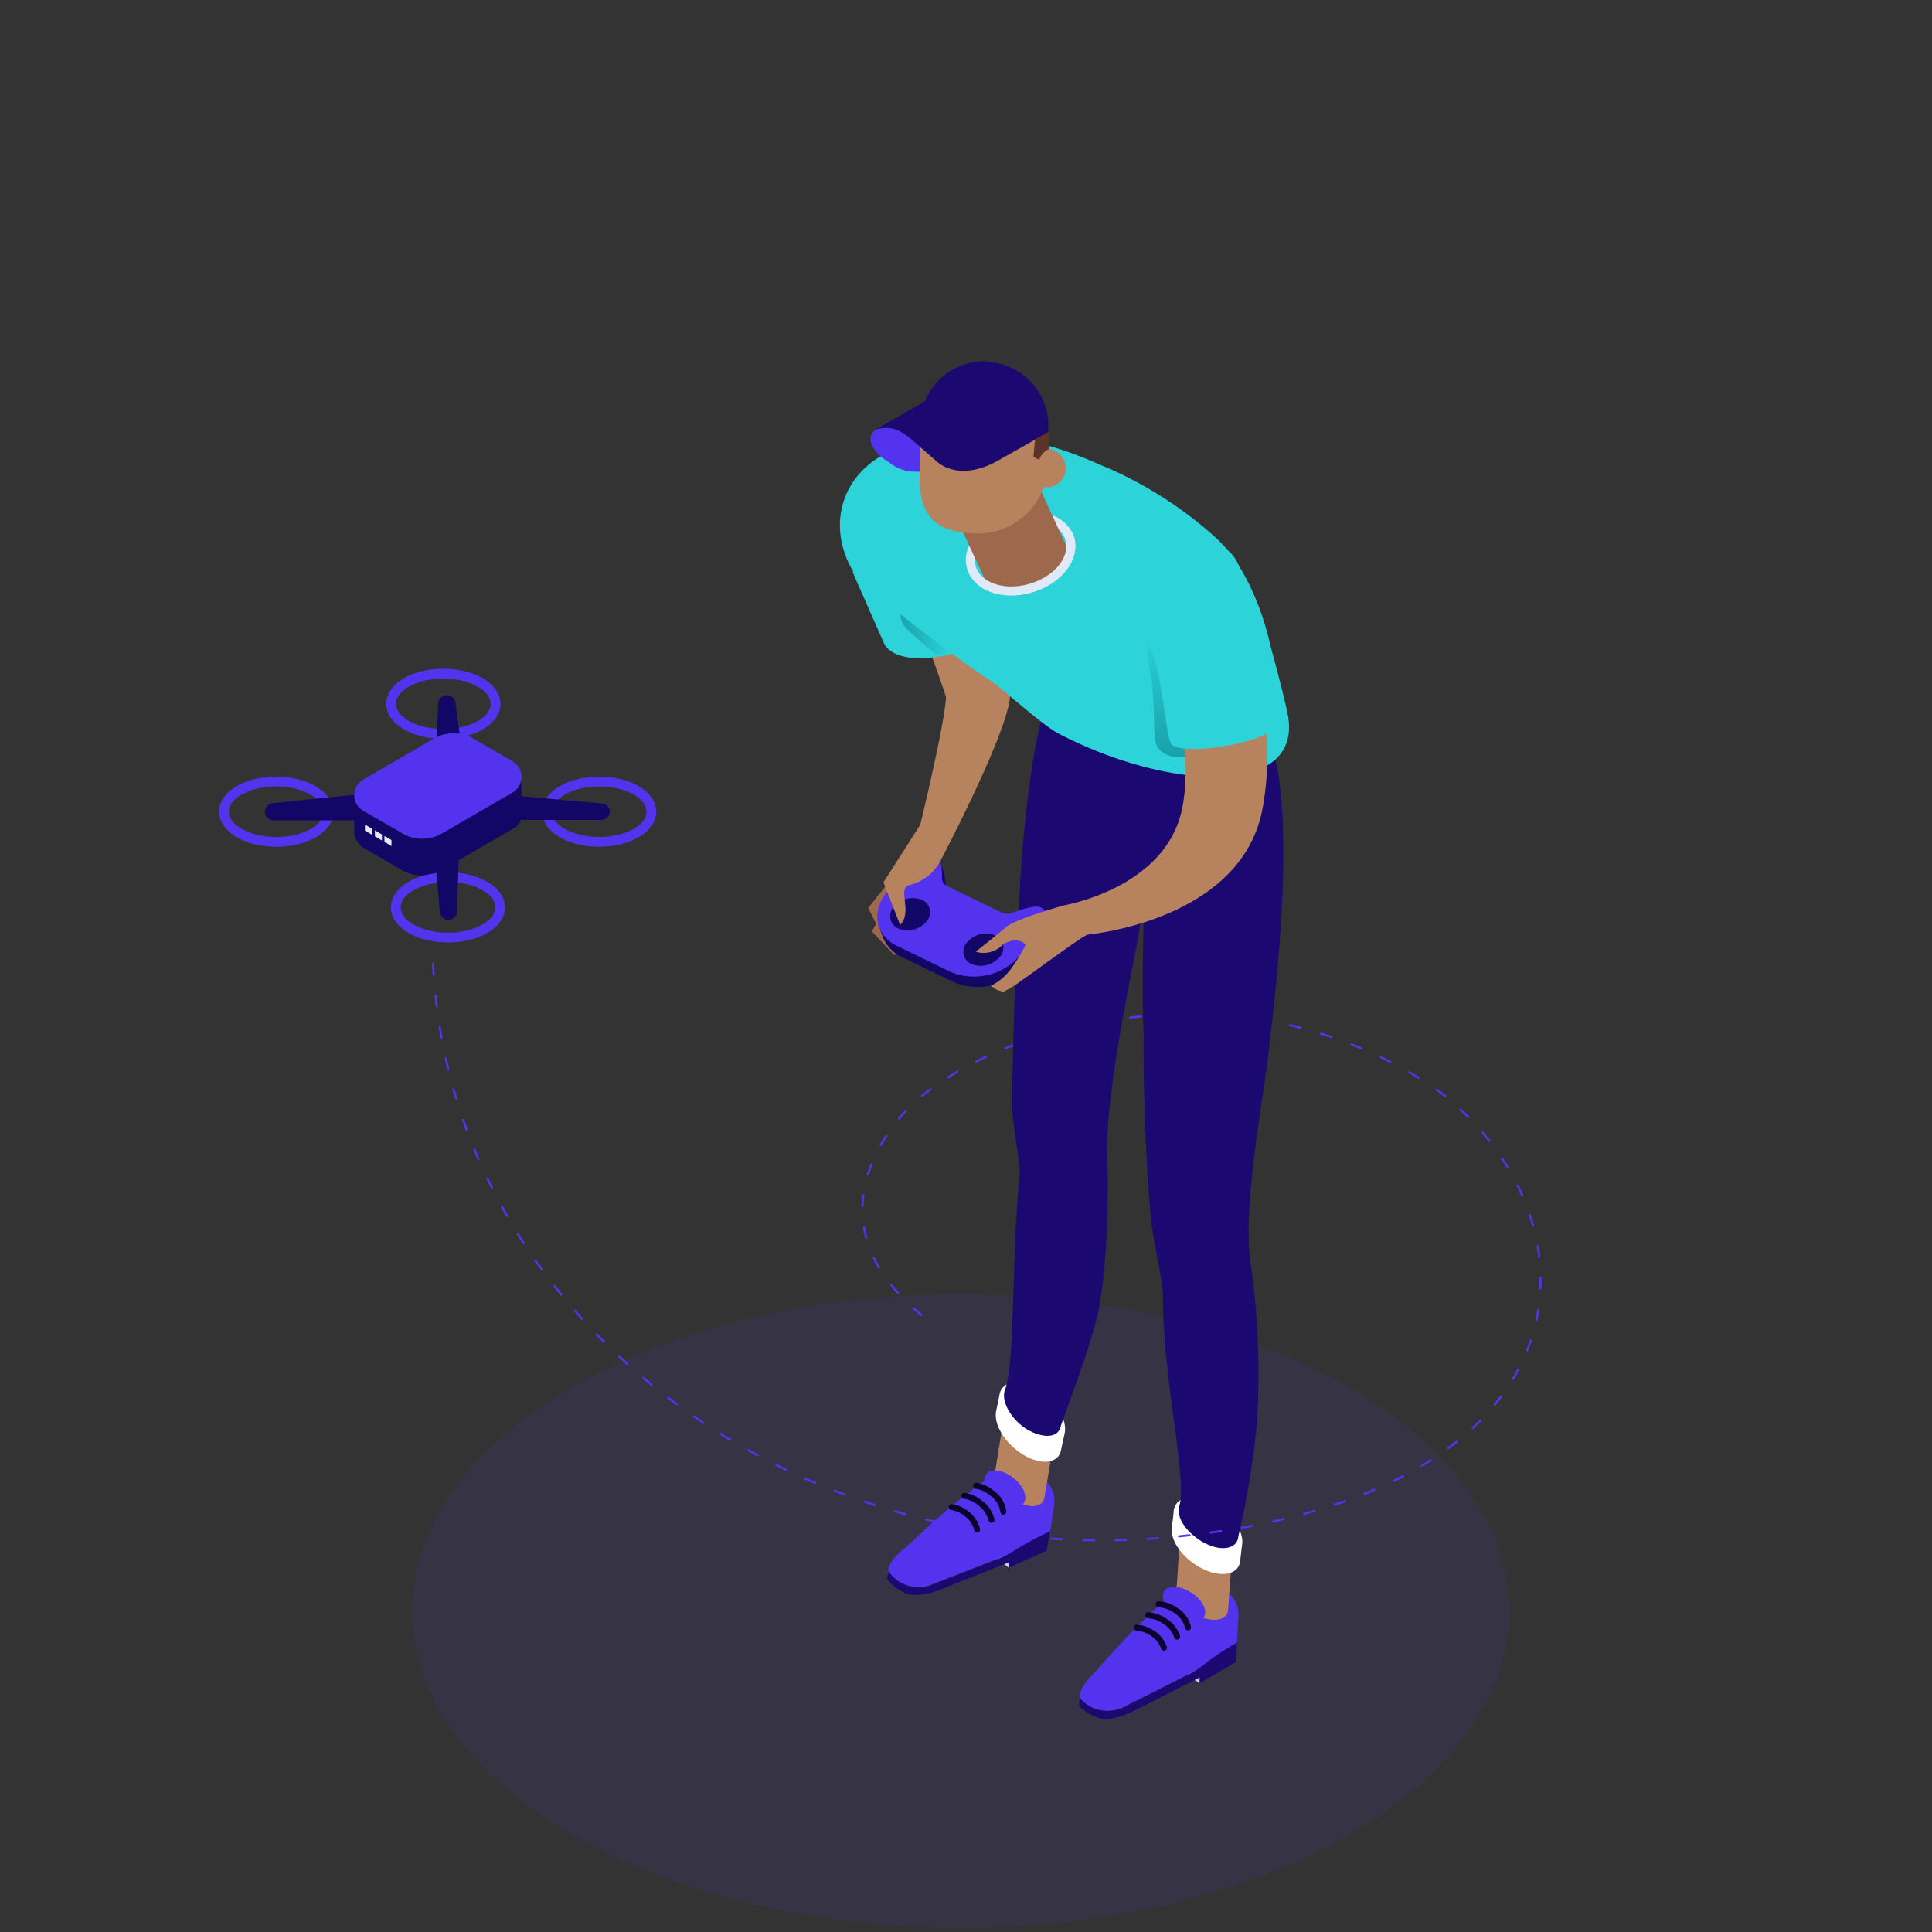 <svg xmlns="http://www.w3.org/2000/svg" viewBox="0 0 180 180"><rect x="0" y="0" width="180" height="180" fill="#333333" stroke="none"/><defs><linearGradient id="a" x1="-.005%" x2="99.995%" y1="50.013%" y2="50.013%"><stop offset="0%" stop-color="#18A0AA"/><stop offset="100%" stop-color="#2CD4D9"/></linearGradient><linearGradient id="b" x1=".001%" x2="100%" y1="50.016%" y2="50.016%"><stop offset="0%" stop-color="#18A0AA"/><stop offset="100%" stop-color="#2CD4D9"/></linearGradient></defs><g fill="none"><path fill="#5333ED" d="M140.601 150.094c0 16.306-22.877 29.507-51.089 29.507-28.21 0-51.098-13.2-51.098-29.507 0-16.307 22.867-29.508 51.089-29.508 28.22 0 51.088 13.2 51.088 29.508" opacity=".1"/><path fill="#5333ED" d="M111.278 94.57a.101.101 0 0 1-.098-.1.1.1 0 0 1 .1-.098c.317-.001.638 0 .962.004l.039.001a.098.098 0 0 1 .096.1c0 .055-.045.1-.1.098h-.038a51.418 51.418 0 0 0-.959-.006h-.002zm-2.995.085a.1.1 0 0 1-.098-.093.098.098 0 0 1 .093-.104c.33-.02.663-.034 1-.048.052.004.1.04.102.096a.1.1 0 0 1-.096.103c-.335.012-.667.028-.995.046h-.006m6.984.127h-.009a40.99 40.99 0 0 0-.991-.094.098.098 0 0 1-.091-.107.097.097 0 0 1 .099-.09h.006c.334.027.667.059.998.093a.1.1 0 0 1 .089.11.1.1 0 0 1-.101.088m-9.97.123a.101.101 0 0 1-.098-.088.1.1 0 0 1 .087-.11c.328-.037.66-.071.996-.103h.011c.05.001.092.039.098.09a.102.102 0 0 1-.09.108c-.334.03-.666.064-.991.102h-.013m12.937.305-.015-.001a37.35 37.35 0 0 0-.983-.167.1.1 0 0 1-.083-.113c.007-.054.067-.09.113-.083.33.052.659.108.987.167.055.01.09.062.08.115a.1.1 0 0 1-.1.082m-15.904.12a.101.101 0 0 1-.097-.082.102.102 0 0 1 .081-.115c.327-.056.655-.11.988-.162a.1.1 0 0 1 .114.083.1.1 0 0 1-.083.113c-.332.052-.66.106-.984.162l-.019.001m18.83.523-.021-.003a44.259 44.259 0 0 0-.97-.238.098.098 0 0 1-.073-.118c.01-.054.06-.09.119-.075.325.076.649.156.972.24a.1.1 0 0 1 .072.12.1.1 0 0 1-.098.074m-21.765.089a.096.096 0 0 1-.094-.074.1.1 0 0 1 .072-.121c.32-.077.646-.153.976-.226.046-.012.106.022.118.077a.097.097 0 0 1-.076.117c-.329.073-.652.147-.97.225-.009.002-.018.003-.026.002m24.638.77a.079.079 0 0 1-.03-.005c-.315-.106-.63-.209-.948-.309a.098.098 0 0 1-.065-.124.101.101 0 0 1 .124-.065c.319.1.636.203.952.312.052.016.08.073.061.123a.095.095 0 0 1-.094.068m-27.523.038a.096.096 0 0 1-.093-.068.101.101 0 0 1 .064-.125c.312-.1.632-.197.958-.292a.1.1 0 0 1 .123.067.101.101 0 0 1-.069.123c-.323.094-.64.191-.952.29a.08.08 0 0 1-.031.005m30.325 1.03a.123.123 0 0 1-.038-.008c-.306-.13-.614-.256-.921-.377a.1.1 0 0 1-.058-.128.103.103 0 0 1 .129-.057c.312.123.62.25.928.38a.1.1 0 0 1-.04.19m-33.146-.014a.095.095 0 0 1-.09-.06.099.099 0 0 1 .054-.13c.304-.123.614-.245.934-.364a.097.097 0 0 1 .127.059.096.096 0 0 1-.059.126c-.316.12-.626.241-.928.363a.107.107 0 0 1-.038.006m35.86 1.283a.11.11 0 0 1-.043-.009c-.297-.153-.594-.3-.891-.445a.099.099 0 0 1-.048-.132.1.1 0 0 1 .132-.046c.3.145.6.295.897.446a.1.1 0 0 1 .044.134.1.1 0 0 1-.09.052M90.958 99a.102.102 0 0 1-.088-.056.1.1 0 0 1 .044-.132c.29-.146.592-.293.902-.438.05-.022.11 0 .132.048a.098.098 0 0 1-.047.13c-.31.147-.609.29-.897.437a.093.093 0 0 1-.046.01m41.206 1.515a.083.083 0 0 1-.05-.014c-.282-.174-.57-.344-.857-.509a.1.1 0 0 1-.036-.136.098.098 0 0 1 .135-.035c.29.167.576.336.862.511a.1.1 0 0 1 .032.136.098.098 0 0 1-.086.047m-43.82-.045a.103.103 0 0 1-.083-.046.1.1 0 0 1 .032-.137c.277-.174.566-.35.859-.519a.097.097 0 0 1 .134.036.1.1 0 0 1-.035.136c-.29.169-.577.342-.853.515a.108.108 0 0 1-.054.015m-2.449 1.73a.099.099 0 0 1-.06-.176c.251-.203.52-.41.796-.612a.098.098 0 0 1 .138.022.097.097 0 0 1-.022.138c-.273.201-.54.405-.788.607a.1.1 0 0 1-.064.022m-2.135 2.107a.102.102 0 0 1-.062-.022.1.1 0 0 1-.013-.139c.222-.27.446-.523.666-.757a.099.099 0 0 1 .139-.005.1.1 0 0 1 .004.142c-.216.23-.437.48-.656.746a.103.103 0 0 1-.078.035m-1.702 2.47a.146.146 0 0 1-.048-.014.099.099 0 0 1-.037-.134c.163-.288.338-.578.522-.861a.098.098 0 0 1 .137-.03.1.1 0 0 1 .028.137c-.18.28-.354.566-.514.85a.102.102 0 0 1-.088.051m-1.198 2.744c-.008 0-.017-.002-.027-.004a.101.101 0 0 1-.066-.124c.097-.314.21-.634.335-.948a.1.1 0 0 1 .129-.057.1.1 0 0 1 .055.129c-.123.31-.234.625-.33.935a.099.099 0 0 1-.096.07m-.503 2.946h-.002a.1.1 0 0 1-.096-.103c.01-.332.037-.669.079-1.003.007-.055.048-.084.11-.086a.098.098 0 0 1 .087.11c-.042.328-.068.66-.077.986a.1.1 0 0 1-.101.096m.351 2.964a.102.102 0 0 1-.094-.072 10.17 10.17 0 0 1-.217-.984.1.1 0 0 1 .08-.116.103.103 0 0 1 .114.081c.055.325.127.65.215.965a.1.1 0 0 1-.07.122.09.09 0 0 1-.028.004m1.179 2.744a.1.1 0 0 1-.085-.047 12.66 12.66 0 0 1-.476-.887.099.099 0 0 1 .046-.132.098.098 0 0 1 .132.046c.142.293.3.586.47.873a.1.1 0 0 1-.035.135.09.09 0 0 1-.052.012m1.79 2.399a.09.09 0 0 1-.07-.032 16.191 16.191 0 0 1-.655-.763.1.1 0 0 1 .015-.14.1.1 0 0 1 .14.017c.206.254.423.508.646.753a.1.1 0 0 1-.007.14.1.1 0 0 1-.068.025m2.183 2.05a.1.1 0 0 1-.062-.023 22.874 22.874 0 0 1-.764-.65.101.101 0 0 1-.008-.14.1.1 0 0 1 .14-.008c.248.22.503.437.757.645.042.035.05.097.015.139a.1.1 0 0 1-.078.036m48.784-20.406a.099.099 0 0 1-.049-.019c-.265-.2-.533-.398-.802-.592a.097.097 0 0 1-.024-.137.097.097 0 0 1 .138-.022c.272.193.54.391.807.593a.102.102 0 0 1 .02.14.105.105 0 0 1-.09.037"/><path fill="#C2D3EB" d="m94.015 146.089-1.91-1.524.119-.782 1.919 1.515z"/><path fill="#5333ED" d="m97.844 142.667.367-2.414a2.653 2.653 0 0 0-1.218-2.653l-.682-.425a3.256 3.256 0 0 0-3.563.06 61.613 61.613 0 0 0-6.224 4.947c-.99.92-1.741 1.652-2.345 2.147-.87.704-1.979 1.979-1.088 2.632 0 0 1.741 1.366 3.394.782l10.578-4.097c.42-.164.72-.542.781-.99"/><path fill="#B7835F" d="m98.498 132.435-4.611-2.593-1.119 6.927c-.316.713.198 1.86 1.256 2.711 1.06.851 2.563 1.148 3.097.475a1 1 0 0 0 .19-.485l1.187-7.035z"/><path fill="#5333ED" d="M95.36 140.085c-.435.554-1.563.375-2.522-.388-.961-.76-1.366-1.819-.931-2.373.436-.555 1.564-.378 2.523.385.959.762 1.366 1.82.92 2.375"/><path fill="#0C022F" d="M92.372 141.875a.28.28 0 0 1-.27-.212 2.461 2.461 0 0 0-.942-1.405 2.716 2.716 0 0 0-1.353-.623.277.277 0 0 1-.232-.315c.022-.151.159-.266.316-.231a3.24 3.24 0 0 1 1.612.734c.56.407.97 1.018 1.138 1.709a.276.276 0 0 1-.269.343m1.108-.762a.277.277 0 0 1-.274-.237 2.28 2.28 0 0 0-.953-1.545 2.733 2.733 0 0 0-1.357-.627.278.278 0 0 1-.233-.316c.024-.15.16-.265.317-.23.596.09 1.153.345 1.612.736a2.814 2.814 0 0 1 1.163 1.902.279.279 0 0 1-.235.314l-.04.003m-2.443 1.662a.276.276 0 0 1-.269-.21 2.297 2.297 0 0 0-.883-1.306 2.555 2.555 0 0 0-1.257-.575.278.278 0 0 1-.23-.317.271.271 0 0 1 .316-.23c.557.086 1.08.323 1.511.684.529.381.917.957 1.08 1.61a.277.277 0 0 1-.268.344"/><path fill="#1B0971" d="M97.844 142.667a26.798 26.798 0 0 0-3.384 1.82 6.358 6.358 0 0 1-1.237.653l-6.63 2.593a4.13 4.13 0 0 1-1.77.06 3.261 3.261 0 0 1-2.049-1.426l-.119.773a4.415 4.415 0 0 0 1.98 1.394c.989.179 2.048 0 3.957-.82a942.589 942.589 0 0 1 5.433-2.168l-.08.534 3.553-1.612.346-1.801z"/><path fill="#FFF" d="M99.18 133.593c.237-.99-.366-2.346-1.592-3.454-1.515-1.355-3.376-1.741-4.147-.87a1.38 1.38 0 0 0-.337.781l-.277 1.326c-.247.99.356 2.365 1.593 3.474 1.504 1.355 3.366 1.74 4.146.87.139-.166.234-.363.277-.574l.337-1.553z"/><path fill="#1B0971" d="M103.158 107.697c-.208-6.402 2.77-19.088 3.018-21.265.416-3.542 3.177-11.142 2.969-15.08-.228-4.621-2.177-6.62-6.036-10.073 0 0-3.642-.92-4.611 1.148-3.048 6.55-3.564 21.957-3.564 21.957s-.612 10.37-.632 18.8c0 1.446.752 5.047.703 6.106-.792 7.976-.416 17.435-1.336 20.107-.396.812.128 2.187 1.305 3.246 1.178 1.059 2.968 1.514 3.603.752.14-.167.231-.368.267-.584 1.306-3.651 2.395-6.471 3.325-9.895.05 0 1.306-5.502.99-15.219"/><path fill="#C2D3EB" d="m111.757 156.807-2.048-1.336.05-.79 2.037 1.324z"/><path fill="#5333ED" d="m115.25 153.037.138-2.445a2.655 2.655 0 0 0-1.454-2.524l-.713-.366a3.256 3.256 0 0 0-3.542.397 61.669 61.669 0 0 0-5.73 5.54c-.93.99-1.583 1.811-2.127 2.355-.801.782-1.771 2.119-.841 2.722 0 0 1.86 1.197 3.453.455l10.134-5.095c.399-.202.66-.603.682-1.05"/><path fill="#B7835F" d="m114.944 142.806-4.84-2.148-.464 7.026c-.248.743.366 1.83 1.504 2.582 1.138.753 2.652.9 3.126.18.093-.15.144-.321.15-.496l.524-7.144z"/><path fill="#5333ED" d="M112.153 150.672c-.386.594-1.524.524-2.543-.147-1.02-.674-1.534-1.693-1.148-2.276.386-.586 1.524-.525 2.553.147 1.03.673 1.533 1.692 1.138 2.276"/><path fill="#0C022F" d="M109.67 152.76a.28.28 0 0 1-.263-.187 2.466 2.466 0 0 0-1.068-1.317 2.722 2.722 0 0 0-1.397-.486.278.278 0 0 1-.261-.292c.008-.153.14-.298.292-.26a3.231 3.231 0 0 1 1.666.573c.597.355 1.06.927 1.293 1.602a.275.275 0 0 1-.173.35.24.24 0 0 1-.09.017m1.019-.861a.277.277 0 0 1-.27-.215 2.286 2.286 0 0 0-1.084-1.454 2.757 2.757 0 0 0-1.402-.49.275.275 0 0 1-.261-.291c.008-.153.13-.293.292-.26a3.242 3.242 0 0 1 1.666.572 2.815 2.815 0 0 1 1.328 1.797.275.275 0 0 1-.207.333.257.257 0 0 1-.062.008m-2.246 1.89a.277.277 0 0 1-.262-.186 2.297 2.297 0 0 0-.989-1.22 2.552 2.552 0 0 0-1.299-.455.279.279 0 0 1-.26-.294c.01-.153.142-.28.295-.259.56.035 1.101.223 1.564.543.56.334.995.871 1.213 1.503a.278.278 0 0 1-.262.368"/><path fill="#1B0971" d="M115.25 153.037a26.652 26.652 0 0 0-3.195 2.126 6.435 6.435 0 0 1-1.169.763l-6.363 3.226a4.131 4.131 0 0 1-1.76.228 3.271 3.271 0 0 1-2.178-1.227l-.05.781a4.419 4.419 0 0 0 2.148 1.198c.99.089 2.038-.238 3.889-1.188 1.564-.812 5.205-2.663 5.205-2.663v.535l3.394-1.98.079-1.8z"/><path fill="#FFF" d="M115.725 143.884c.148-.99-.585-2.306-1.91-3.285-1.632-1.208-3.512-1.426-4.215-.486-.169.237-.26.521-.257.812l-.158 1.346c-.16.99.573 2.315 1.908 3.305 1.624 1.207 3.514 1.424 4.217.484a1.31 1.31 0 0 0 .227-.603l.188-1.573z"/><path fill="#1B0971" d="m106.79 77.546-2.078-7.866 13.853.366s2.464 4.947-.327 27.508c-.356 3.959-2.464 14.27-1.761 19.84a72.483 72.483 0 0 1 .633 15.09 77.455 77.455 0 0 1-1.731 10.628 1.21 1.21 0 0 1-.208.613c-.604.822-2.246.634-3.661-.415-1.415-1.05-1.92-2.256-1.603-3.107.672-2.75-1.613-11.815-1.564-19.79-.05-1.06-.99-5.384-1.108-6.828-.633-6.878-.722-14.418-.683-17.178-.247-5.453.129-15.645.238-18.86"/><path fill="#9E684D" d="m86.03 78.14-5.136 6.452 1.613 3.245 2.533-1.177.406-2.078a2.513 2.513 0 0 0-1.247 1.345l-1.178.594-.267-1.979 4.84-4.552-1.564-1.85z"/><path fill="#9E684D" d="M85.357 79.634 81.23 86.78l2.078 2.196 2.583-1.246.356-2.177c-.56.3-.952.84-1.069 1.464l-1.563.584-.515-1.178 4.117-5.274-1.86-1.514z"/><path fill="#DFE9F8" d="M90.057 55.609a32.196 32.196 0 0 0-3.958-.743c-.673.07-.87.633.554.891 1.223.33 2.395.825 3.483 1.475l-.08-1.623z"/><path fill="#120667" d="M88.919 91.528a5.66 5.66 0 0 0 6.422-1.504l2.246-2.652a1.145 1.145 0 0 0-.326-1.88c-.436-.207-1.762.208-2.534.495a1.408 1.408 0 0 1-1.078 0l-5.067-2.464a.79.79 0 0 1-.484-.732 4.972 4.972 0 0 0-.178-1.573c-.08-.218-.238-.634-.317-.99l-.109-.198c-.742-.366-1.662.653-2.226 1.316l-2.247 2.662c-.84.99-1.702.91-.83 3.117a3.444 3.444 0 0 0 1.701 1.98l5.027 2.423z"/><path fill="#5333ED" d="M88.583 90.559a5.663 5.663 0 0 0 6.422-1.504l2.246-2.652a1.148 1.148 0 0 0-.327-1.88c-.435-.208-1.761.207-2.533.494a1.41 1.41 0 0 1-1.079 0l-5.066-2.463a.792.792 0 0 1-.485-.733c0-.643 0-1.741-.465-1.979a2.09 2.09 0 0 0-2.375.554l-2.246 2.662c-1.534 1.811-1.138 4.067.87 5.057l5.038 2.444z"/><path fill="#120667" d="M90.136 87.758a2.294 2.294 0 0 1 2.602-.603 1.256 1.256 0 0 1 .357 2.048c-.65.737-1.695.98-2.603.604a1.257 1.257 0 0 1-.356-2.049"/><path fill="#120667" d="M90.868 88.125c.315-.36.825-.48 1.266-.297a.613.613 0 0 1 .169.989c-.315.36-.824.48-1.266.297a.614.614 0 0 1-.169-.989m-7.55-3.672a2.296 2.296 0 0 1 2.602-.604 1.258 1.258 0 0 1 .357 2.049c-.65.737-1.695.98-2.603.603a1.256 1.256 0 0 1-.356-2.048"/><path fill="#120667" d="M84.08 84.82c.316-.36.824-.48 1.267-.298a.614.614 0 0 1 .168.99c-.316.36-.824.479-1.267.297a.614.614 0 0 1-.168-.99"/><path fill="#B7835F" d="m90.463 55.253-2.326-1.287-4.947-.92c1.533 1.563 4.947 11.874 4.947 11.874-.1 2.367-2.096 10.667-2.401 11.926l-3.427 5.361 1.553 3.958c1.198-1.158-.286-3.354.832-3.69a4.491 4.491 0 0 0 3.003-2.422c.397-.757 5.986-11.456 6.397-15.034.287-2.84-3.631-9.766-3.631-9.766"/><path fill="#5333ED" d="M40.41 90.887a.1.1 0 0 1-.098-.092c-.022-.328-.04-.658-.057-.988a.1.1 0 0 1 .094-.103h.005a.1.1 0 0 1 .1.094c.015.328.034.657.056.983a.1.1 0 0 1-.092.106h-.007m.28 2.954a.098.098 0 0 1-.098-.087c-.04-.327-.078-.655-.113-.985a.1.1 0 0 1 .089-.109c.055 0 .103.035.109.09.034.327.07.653.11.98a.097.097 0 0 1-.085.11h-.012m.449 2.934a.096.096 0 0 1-.097-.081c-.06-.324-.116-.65-.17-.978a.1.1 0 0 1 .083-.113.098.098 0 0 1 .114.082c.052.326.109.65.167.974a.1.1 0 0 1-.08.115h-.017m.616 2.902a.1.1 0 0 1-.096-.075c-.078-.32-.153-.641-.224-.966a.1.1 0 0 1 .075-.119c.054-.016.106.023.118.076.071.323.145.644.223.962a.1.1 0 0 1-.073.12l-.023.002m.782 2.863a.098.098 0 0 1-.094-.07c-.096-.316-.19-.632-.28-.95a.1.1 0 0 1 .068-.123.098.098 0 0 1 .122.068c.09.317.183.633.28.947a.102.102 0 0 1-.066.124.103.103 0 0 1-.03.004m94.262 1.632a.097.097 0 0 1-.07-.028 28.68 28.68 0 0 0-.708-.687.1.1 0 0 1 .135-.146c.242.227.481.46.713.693a.097.097 0 0 1-.001.14.093.093 0 0 1-.07.028m-93.316 1.18a.1.1 0 0 1-.093-.065c-.114-.31-.225-.62-.333-.934a.1.1 0 0 1 .187-.064c.108.312.218.62.332.93a.1.1 0 0 1-.093.133m95.282 1.044a.098.098 0 0 1-.078-.038 26.85 26.85 0 0 0-.623-.763.1.1 0 0 1 .011-.14.1.1 0 0 1 .14.013c.217.255.428.513.63.769a.1.1 0 0 1-.019.139.101.101 0 0 1-.061.02m-94.18 1.702a.102.102 0 0 1-.092-.059 56.33 56.33 0 0 1-.384-.91.1.1 0 0 1 .054-.13.1.1 0 0 1 .129.054c.125.304.253.606.384.906a.098.098 0 0 1-.052.13.083.083 0 0 1-.04.009m95.871.739a.095.095 0 0 1-.084-.048 25.551 25.551 0 0 0-.527-.833.096.096 0 0 1 .028-.136.094.094 0 0 1 .136.027c.185.278.364.561.532.84a.1.1 0 0 1-.033.137.106.106 0 0 1-.052.013m-94.615 1.943a.097.097 0 0 1-.088-.054c-.147-.294-.293-.59-.436-.888a.097.097 0 0 1 .046-.131.1.1 0 0 1 .133.046c.141.296.287.592.434.885a.096.096 0 0 1-.044.131.09.09 0 0 1-.045.011m95.983.691a.094.094 0 0 1-.09-.058 26.237 26.237 0 0 0-.416-.895.097.097 0 0 1 .045-.131.1.1 0 0 1 .132.045c.145.293.285.597.42.902a.1.1 0 0 1-.052.13.105.105 0 0 1-.04.007m-94.577 1.92a.1.1 0 0 1-.086-.049 66.023 66.023 0 0 1-.485-.864.1.1 0 0 1 .039-.134c.047-.023.109-.01.135.04.159.287.32.574.483.86a.1.1 0 0 1-.036.135.1.1 0 0 1-.05.013m95.576.873a.099.099 0 0 1-.096-.073 19.242 19.242 0 0 0-.287-.942.097.097 0 0 1 .063-.124c.048-.02.108.01.125.063.106.317.204.638.291.952a.1.1 0 0 1-.07.121.109.109 0 0 1-.026.003m-94.028 1.657a.097.097 0 0 1-.083-.045c-.18-.277-.357-.555-.533-.835a.1.1 0 0 1 .032-.136.101.101 0 0 1 .137.031c.174.278.351.557.53.833a.099.099 0 0 1-.029.137.102.102 0 0 1-.054.015m94.61 1.252a.1.1 0 0 1-.098-.087 17.679 17.679 0 0 0-.144-.973.1.1 0 0 1 .08-.116.1.1 0 0 1 .115.081c.058.326.107.656.147.985a.102.102 0 0 1-.087.11h-.012zm-92.925 1.192a.101.101 0 0 1-.08-.04 62.627 62.627 0 0 1-.577-.806.1.1 0 0 1 .024-.139c.045-.028.107-.02.138.024.19.27.381.538.575.805a.098.098 0 0 1-.08.156m93.044 1.767h-.004a.097.097 0 0 1-.094-.102c.01-.248.014-.496.014-.746 0-.079 0-.157-.002-.236 0-.055.043-.1.098-.1h.001c.054 0 .098.043.098.098l.002.238c0 .252-.005.504-.014.753a.099.099 0 0 1-.1.095m-91.228.585a.096.096 0 0 1-.076-.036c-.21-.257-.416-.515-.62-.774a.099.099 0 1 1 .155-.122c.203.257.41.516.618.77a.099.099 0 0 1-.015.14.096.096 0 0 1-.062.022m1.937 2.255a.1.1 0 0 1-.073-.031 57.53 57.53 0 0 1-.66-.744.099.099 0 0 1 .009-.14.098.098 0 0 1 .14.01c.217.248.437.496.659.74a.1.1 0 0 1-.008.14.097.097 0 0 1-.067.025m88.919.101c-.007 0-.013 0-.021-.002a.098.098 0 0 1-.075-.118c.068-.32.128-.646.178-.966.009-.053.047-.097.112-.082a.098.098 0 0 1 .083.112c-.05.325-.111.653-.18.979a.1.1 0 0 1-.097.077m-86.866 2.052a.105.105 0 0 1-.07-.028c-.235-.235-.468-.47-.698-.708a.1.1 0 0 1 .002-.14.098.098 0 0 1 .14.003c.23.236.461.472.696.705a.1.1 0 0 1 0 .14.103.103 0 0 1-.07.028m86.003.781a.098.098 0 0 1-.092-.135c.118-.295.233-.606.339-.923a.099.099 0 0 1 .126-.062.1.1 0 0 1 .062.126c-.108.32-.224.634-.343.933a.1.1 0 0 1-.092.061m-83.843 1.265a.095.095 0 0 1-.067-.025 57.7 57.7 0 0 1-.733-.672.1.1 0 0 1-.005-.14c.038-.038.1-.04.14-.004.242.225.486.448.731.67.04.036.044.098.007.138a.094.094 0 0 1-.073.033m82.524 1.39a.102.102 0 0 1-.052-.014.1.1 0 0 1-.033-.136c.169-.282.332-.57.484-.856.026-.049.085-.07.134-.04a.096.096 0 0 1 .04.133c-.153.289-.317.58-.488.866a.103.103 0 0 1-.085.047m-80.263.547a.094.094 0 0 1-.063-.023 45.95 45.95 0 0 1-.766-.634.096.096 0 0 1-.011-.138.098.098 0 0 1 .138-.012c.253.213.508.423.764.632a.098.098 0 0 1 .014.139.1.1 0 0 1-.076.036m2.354 1.822a.103.103 0 0 1-.059-.019 50.002 50.002 0 0 1-.796-.597.097.097 0 0 1-.019-.137.094.094 0 0 1 .139-.019c.263.2.527.398.793.595a.097.097 0 0 1 .022.137.098.098 0 0 1-.08.04m76.196.047a.1.1 0 0 1-.064-.021.099.099 0 0 1-.012-.14c.214-.264.42-.523.607-.774a.096.096 0 0 1 .138-.02.098.098 0 0 1 .02.138c-.189.253-.394.516-.613.782a.097.097 0 0 1-.076.035m-73.759 1.659a.094.094 0 0 1-.055-.017c-.275-.182-.55-.367-.82-.554a.098.098 0 0 1-.026-.138.096.096 0 0 1 .137-.024c.271.185.543.37.818.552a.099.099 0 0 1-.054.181m71.722.496a.103.103 0 0 1-.072-.031.1.1 0 0 1 .005-.14c.241-.225.479-.457.707-.686.038-.039.1-.04.14-.001a.1.1 0 0 1 0 .14c-.228.232-.469.464-.712.692a.105.105 0 0 1-.068.026m-69.213 1.09a.096.096 0 0 1-.05-.015 65.82 65.82 0 0 1-.847-.515.1.1 0 0 1-.032-.136.102.102 0 0 1 .137-.033c.28.174.56.345.843.514.047.028.062.09.035.137a.103.103 0 0 1-.086.047m66.93.8a.098.098 0 0 1-.079-.039.101.101 0 0 1 .021-.139c.26-.19.522-.391.782-.598a.098.098 0 0 1 .138.016.097.097 0 0 1-.014.138c-.263.209-.527.412-.788.604a.104.104 0 0 1-.06.019m-64.348.663a.093.093 0 0 1-.046-.012 102.52 102.52 0 0 1-.87-.474.1.1 0 0 1-.039-.136.103.103 0 0 1 .135-.038c.288.159.577.317.867.474a.099.099 0 0 1-.047.186m61.877.977a.096.096 0 0 1-.085-.048.099.099 0 0 1 .035-.135c.286-.17.565-.343.838-.518.047-.029.11-.016.137.03a.097.097 0 0 1-.03.136c-.276.177-.557.35-.845.522a.087.087 0 0 1-.05.013m-59.23.365a.107.107 0 0 1-.043-.009 73.147 73.147 0 0 1-.89-.435.1.1 0 0 1-.045-.134.1.1 0 0 1 .133-.043c.295.146.59.29.888.434.05.023.07.082.046.132a.096.096 0 0 1-.089.055m56.62 1.043a.098.098 0 0 1-.043-.187c.298-.146.592-.294.88-.445a.1.1 0 0 1 .092.176c-.29.152-.585.301-.885.446a.104.104 0 0 1-.044.01m-53.915.18a.088.088 0 0 1-.038-.009 67.33 67.33 0 0 1-.91-.392.1.1 0 0 1-.05-.131.098.098 0 0 1 .13-.051c.301.133.603.265.907.392a.1.1 0 0 1 .052.13.096.096 0 0 1-.09.06m51.202 1.025a.095.095 0 0 1-.091-.063.097.097 0 0 1 .054-.127c.31-.125.612-.25.912-.38a.1.1 0 0 1 .13.052.1.1 0 0 1-.053.13c-.299.128-.605.256-.914.38a.084.084 0 0 1-.038.008m-48.445.073a.096.096 0 0 1-.033-.006 46.65 46.65 0 0 1-.927-.353.1.1 0 0 1-.056-.129.097.097 0 0 1 .129-.055c.306.12.614.237.922.352a.099.099 0 0 1-.035.191m45.659.942a.099.099 0 0 1-.031-.192c.315-.105.627-.212.933-.32.05-.018.109.01.127.06a.101.101 0 0 1-.06.127c-.31.11-.621.215-.939.32a.079.079 0 0 1-.03.005m-42.855.03c-.01 0-.02 0-.03-.004a69.082 69.082 0 0 1-.941-.311.1.1 0 0 1-.063-.126c.018-.05.075-.081.126-.061.312.105.625.209.94.31.05.016.08.072.062.123a.098.098 0 0 1-.094.07m40.014.822a.101.101 0 0 1-.096-.073.1.1 0 0 1 .07-.122c.32-.087.637-.175.95-.265.055-.02.107.014.123.066a.1.1 0 0 1-.068.123c-.313.092-.632.18-.954.268a.107.107 0 0 1-.025.003m-37.17.025-.025-.003a70.23 70.23 0 0 1-.954-.27.099.099 0 1 1 .055-.19c.316.092.632.181.951.269a.099.099 0 0 1 .07.121.1.1 0 0 1-.097.073m34.287.681a.1.1 0 0 1-.097-.077.1.1 0 0 1 .075-.118c.324-.072.647-.145.963-.22.05-.015.106.02.12.073a.1.1 0 0 1-.073.12c-.319.075-.641.148-.967.221l-.02.001m-31.408.04-.022-.001a96.77 96.77 0 0 1-.964-.227.1.1 0 0 1-.073-.12c.013-.053.067-.082.119-.073.32.078.64.153.963.226a.1.1 0 0 1 .074.119.101.101 0 0 1-.097.077m28.495.536a.1.1 0 0 1-.097-.081.1.1 0 0 1 .08-.115c.328-.057.651-.117.972-.178a.101.101 0 0 1 .116.08.1.1 0 0 1-.08.115l-.973.18h-.018m-25.588.058-.018-.001c-.325-.059-.65-.121-.973-.185a.1.1 0 0 1-.078-.117c.01-.054.058-.095.116-.077.323.063.647.124.97.184a.1.1 0 0 1 .081.114.1.1 0 0 1-.098.082m22.658.4a.1.1 0 0 1-.098-.085.097.097 0 0 1 .084-.11c.329-.046.654-.094.978-.141.05-.016.105.029.112.083a.098.098 0 0 1-.083.112c-.324.048-.652.095-.98.14l-.013.001m-19.727.069-.014-.001a76.987 76.987 0 0 1-.98-.143.097.097 0 0 1-.083-.112c.007-.054.054-.096.112-.083.326.05.651.097.979.142a.1.1 0 0 1 .084.111.1.1 0 0 1-.098.086m16.78.286a.099.099 0 0 1-.01-.197l.807-.086.174-.02c.055-.004.105.032.11.087a.098.098 0 0 1-.086.11l-.178.02c-.269.03-.539.058-.808.086h-.01zm-13.831.055H96c-.328-.03-.657-.064-.985-.1a.1.1 0 0 1-.088-.109c.007-.055.059-.085.11-.088.327.036.654.07.983.1a.1.1 0 0 1 .089.109.1.1 0 0 1-.1.088m10.872.183a.1.1 0 0 1-.1-.093.101.101 0 0 1 .094-.104c.327-.02.657-.041.986-.066.058.004.102.037.105.092a.099.099 0 0 1-.09.106c-.33.023-.66.045-.99.065h-.005zm-7.91.035h-.006c-.33-.017-.66-.037-.989-.058a.098.098 0 0 1-.092-.106.098.098 0 0 1 .099-.092h.006c.328.022.658.04.986.059a.099.099 0 0 1-.005.197m4.945.082a.099.099 0 0 1-.099-.096.1.1 0 0 1 .097-.101c.33-.006.658-.015.989-.025.061 0 .1.04.1.095a.096.096 0 0 1-.094.102c-.33.01-.661.019-.991.025h-.002zm-1.979.009h-.001c-.33-.003-.661-.01-.99-.017a.098.098 0 0 1-.096-.1c0-.054.045-.097.099-.097h.001c.329.008.658.014.988.017.053 0 .098.044.097.099a.099.099 0 0 1-.098.098m-76.208-70.33c-2.386 0-4.403 1.078-4.403 2.355 0 1.276 2.03 2.355 4.433 2.355 2.3 0 4.255-1 4.395-2.216a.483.483 0 0 1-.021-.14c0-1.276-2.017-2.354-4.404-2.354m.03 5.62c-2.996 0-5.343-1.435-5.343-3.265 0-1.832 2.334-3.266 5.313-3.266 2.88 0 5.158 1.341 5.306 3.084a.452.452 0 0 1 .038.182c0 1.83-2.335 3.265-5.314 3.265"/><path fill="#120667" d="M34.238 76.428H25.47a.802.802 0 0 1 0-1.603l8.698-.89c.445 0 .86 1.246.86 1.692a.8.8 0 0 1-.791.801"/><path fill="#5333ED" d="M41.303 63.218c-2.387 0-4.403 1.079-4.403 2.355s2.021 2.355 4.413 2.355c2.337 0 4.318-1.034 4.4-2.275a.519.519 0 0 1-.006-.08c0-1.276-2.017-2.355-4.404-2.355m.01 5.62c-2.984 0-5.324-1.433-5.324-3.265 0-1.83 2.335-3.265 5.314-3.265 2.923 0 5.224 1.38 5.312 3.16.007.034.012.07.012.105 0 1.832-2.334 3.265-5.314 3.265"/><path fill="#120667" d="M41.778 71.837a1.267 1.267 0 0 1-1.207-.752l.257-5.453a.801.801 0 0 1 .75-.849c.024-.002.048-.002.071-.002.436 0 .791.348.802.782l.712 5.452c0 .446-.9.812-1.335.822h-.05zm-4.314 5.799L33 74.053v3.395c.006.64.349 1.23.9 1.553l3.553 2.068a3.69 3.69 0 0 0 3.71 0l6.799-3.958c.362-.206.593-.584.613-1v-3.78l-7.411 5.295a3.692 3.692 0 0 1-3.701.01"/><path fill="#5333ED" d="m37.513 77.655-3.661-2.107a1.682 1.682 0 0 1 0-2.919l6.57-3.82a3.653 3.653 0 0 1 3.662 0l3.66 2.118a1.68 1.68 0 0 1 .001 2.919l-6.57 3.81a3.658 3.658 0 0 1-3.662 0m4.225 4.531c-2.386 0-4.403 1.078-4.403 2.355 0 1.276 2.017 2.355 4.403 2.355 2.387 0 4.404-1.079 4.404-2.355 0-1.298-1.975-2.355-4.404-2.355m0 5.62c-2.979 0-5.313-1.433-5.313-3.265 0-1.83 2.334-3.265 5.313-3.265 2.98 0 5.314 1.434 5.314 3.265 0 1.832-2.334 3.265-5.314 3.265M55.83 73.272c-2.387 0-4.404 1.078-4.404 2.355 0 1.276 2.017 2.355 4.403 2.355 2.387 0 4.404-1.079 4.404-2.355 0-1.277-2.017-2.355-4.404-2.355m0 5.62c-2.979 0-5.313-1.435-5.313-3.265 0-1.832 2.334-3.266 5.313-3.266 2.98 0 5.314 1.434 5.314 3.266 0 1.83-2.334 3.265-5.314 3.265"/><path fill="#120667" d="M56.037 76.389h-8.054a.762.762 0 0 1-.762-.762c0-.426.346-1.495.762-1.495l8.064.723a.767.767 0 1 1-.01 1.534M41.778 85.69a.802.802 0 0 1-.801-.782l-.485-5.353c.142-.527.611-.9 1.157-.92a1.08 1.08 0 0 1 1.099.712l-.159 5.522a.799.799 0 0 1-.771.82h-.04z"/><path fill="#E2EAF8" d="M34.001 76.824v.554l.653.396v-.564zm.93.534v.564l.653.386v-.564zm.89.525v.554l.653.396v-.564z"/><path fill="#2CD4D9" d="m90.017 51.294-10.588 1.98 2.91 6.61c.474 1.078 2.157 1.81 5.501 1.236 2.969-.504 3.75-2.503 3.602-3.572l-1.425-6.254z"/><path fill="url(#a)" d="M.535 2.124A37.99 37.99 0 0 0 3.422 4.63l1.227-.256S1.037.868.535.413A.345.345 0 0 0 .32.315c-.377 0-.549 1.018.214 1.809z" transform="translate(83.913 56.432)"/><path fill="#2CD4D9" d="M102.673 43.378c-7.322-3.265-9.973-2.483-14.733-2.582-1.44.054-2.858.37-4.185.93-5.63 1.979-7.184 7.916-3.513 12.616 0 0 8.599 6.927 12.121 9.124.762.474 4.76 4.106 6.234 4.868 10.252 5.343 22.64 5.937 21.414-1.563-.218-1.376-1.683-6.749-1.683-6.749s-1.266-6.373-4.947-9.826a36.902 36.902 0 0 0-10.707-6.818"/><path fill="#DFE9F8" d="M91.75 53.93c1.522 1.123 4.258.894 6.1-.512.964-.737 1.51-1.68 1.495-2.589-.01-.677-.332-1.262-.93-1.69-1.551-1.108-4.29-.882-6.107.506-.95.727-1.494 1.65-1.492 2.536.002.682.324 1.287.934 1.75m2.449 1.53c-1.11 0-2.16-.283-2.944-.864l-.004-.003c-.814-.615-1.264-1.471-1.267-2.411-.003-1.147.66-2.313 1.82-3.199 2.086-1.593 5.27-1.828 7.094-.521.81.58 1.264 1.416 1.278 2.353.018 1.176-.647 2.364-1.822 3.263-1.193.91-2.724 1.382-4.155 1.382"/><path fill="#9E684D" d="m99.427 51.047-3.562-7.777h-9.094l4.947 10.607c1.11 2.346 7.81.277 7.72-2.8"/><path fill="#DFE9F8" d="M94.225 55.476c-1.106 0-2.153-.289-2.951-.878a.417.417 0 0 1 .495-.669c1.516 1.122 4.252.891 6.102-.512 1.272-.976 1.789-2.311 1.315-3.4a.416.416 0 1 1 .761-.333c.633 1.452.016 3.177-1.572 4.394a6.978 6.978 0 0 1-4.15 1.398"/><path fill="#5333ED" d="M83.08 39.42a4.055 4.055 0 0 0-1.513.624.98.98 0 0 0-.337.366c-.415.712.248 1.87 1.485 2.582l.287.208c1.425 1.089 3.503.99 5.69-.277 0 0-5.196-3.513-5.63-3.443"/><path fill="#B7835F" d="M99.27 44.041a1.871 1.871 0 0 0-1.435-2.216.17.17 0 0 0-.1 0l-.306-2.088c.08-3.236-2.187-4.67-5.493-4.75-3.304-.08-6.065 1.128-6.145 4.364l-.117 4.947c-.11 4.473 2.295 5.324 5.273 5.403a6.517 6.517 0 0 0 6.293-4.304 1.833 1.833 0 0 0 2.03-1.405"/><path fill="#1B0971" d="M91.927 33.651a5.996 5.996 0 0 0-5.749 3.73l-4.65 2.682c.89-.352 1.9-.221 2.67.347.177.104.345.22.506.346l.089.08 2.632 2.285c1.435 1.078 3.503.99 5.68-.277l3.502-1.98 1.06-.563v-.584a5.941 5.941 0 0 0-5.85-5.997"/><path fill="#5B3427" d="M97.726 41.845a1.562 1.562 0 0 0-.9.99l-.545-.268.148-1.603 1.336-.772-.04 1.653z"/><path fill="url(#b)" d="M8.297 5.882c-2.396.554-4.985.35-6.66.554C-.047 6.63 0 8.736 0 8.736l.06 1.265 5.058.494 6.925-4.215s-1.132-1-3.746-.398z" transform="rotate(-90 85.875 -15.314)"/><path fill="#B7835F" d="m114.587 52.927-7.283 4.304s4.335 10.43 2.85 18.02c-1.483 7.59-11.201 9.133-11.201 9.133l.014.018c-.526.148-4.344 1.234-5.21 1.96-.93.783-2.85 2.306-2.85 2.306a2.47 2.47 0 0 0 2.593-.732c.3-.137.612-.25.93-.336.317-.06 1.237.208 1.079.544-.36.674-.759 1.325-1.197 1.95a5.108 5.108 0 0 1-1.98 1.74 2.04 2.04 0 0 0 1.178.555 10.258 10.258 0 0 0 1.781-1.128c.188-.07 5.017-3.681 5.937-4.136.038-.012.072-.033.108-.048 1.652-.176 14.475-1.855 16.299-11.777 1.949-10.608-3.048-22.373-3.048-22.373"/><path fill="#2CD4D9" d="M108.036 53.105c-1.8 1.98-1.652 5.403-.762 7.51 1.099 2.613 1.346 8.333 1.92 8.788 1.257.99 8.292-.09 9.677-1.653a2.187 2.187 0 0 0 .505-1.979c-.574-2.434-2.395-8.678-3.85-12.784-1.8-5.037-7.49.118-7.49.118"/></g></svg>